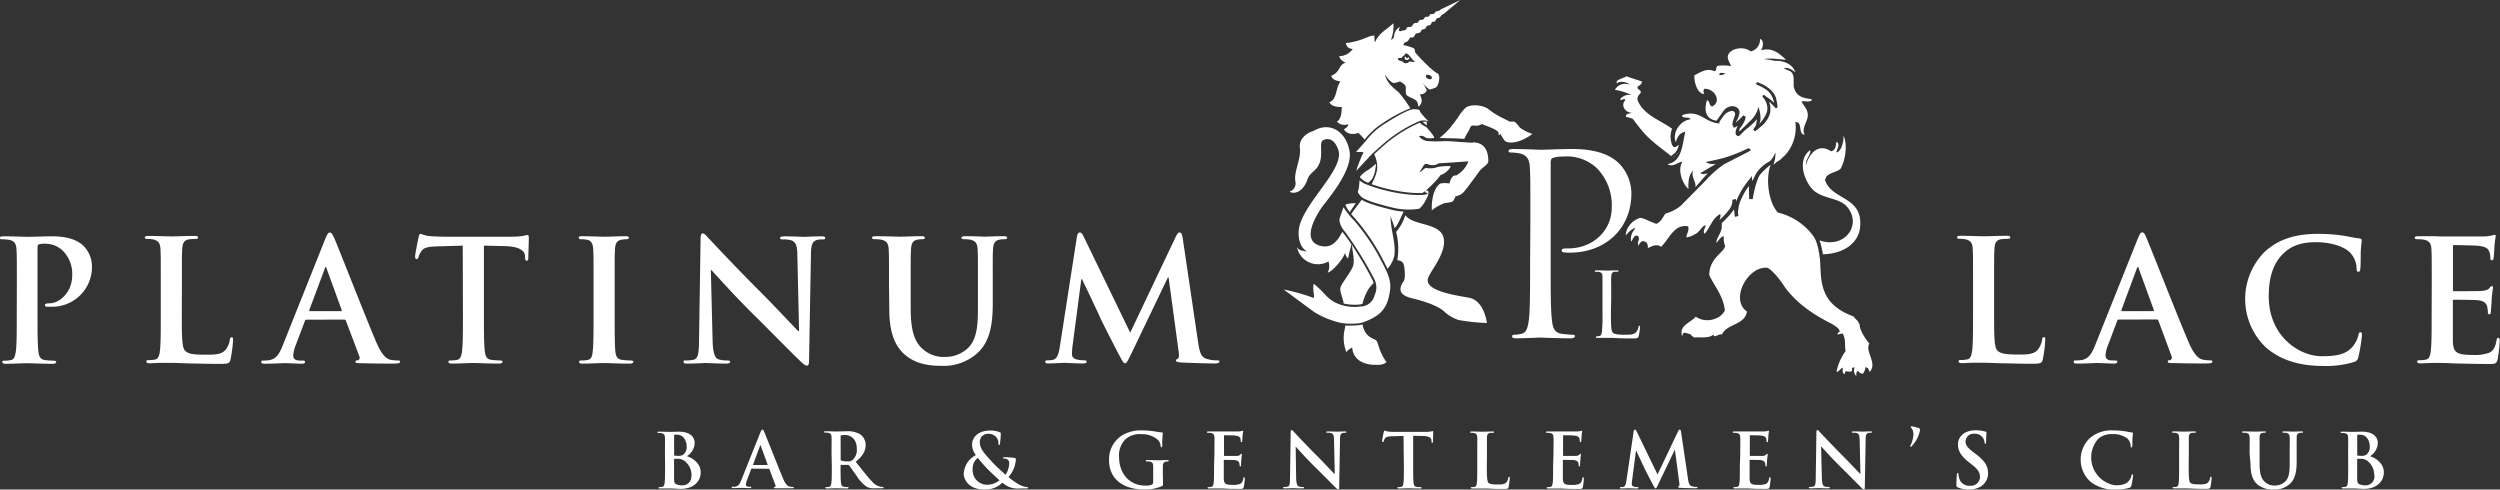 <svg xmlns="http://www.w3.org/2000/svg" viewBox="0 0 566.93 111.01"><rect x="0" y="0" width="566.93" height="111.01" fill="#333333" stroke="none"/><path d="M18,430.11c0-5.8,0-6.87-.08-8.1s-.37-1.9-1.65-2.18a8,8,0,0,0-1.49-.11c-.42,0-.65-.09-.65-.34s.27-.35.85-.35c2,0,4.43.11,5.5.11,1.56,0,3.77-.11,5.54-.11,4.77,0,6.48,1.6,7.1,2.17a6.66,6.66,0,0,1,1.91,4.55,9,9,0,0,1-9.4,9.24,7.06,7.06,0,0,1-.79,0c-.19,0-.47-.08-.47-.35s.27-.42,1.08-.42c2.13,0,5.1-2.4,5.1-6.3a7.39,7.39,0,0,0-2.25-5.74,5.66,5.66,0,0,0-3.82-1.47,5.18,5.18,0,0,0-1.49.14c-.19.07-.3.31-.3.73v15.27c0,3.52,0,6.52.19,8.17.11,1.08.34,1.92,1.48,2.07a17.58,17.58,0,0,0,1.95.14c.43,0,.62.12.62.31s-.31.4-.73.4c-2.52,0-4.92-.13-5.92-.13s-3.28.13-4.81.13c-.5,0-.77-.13-.77-.4s.15-.31.6-.31a6.83,6.83,0,0,0,1.38-.14c.76-.15.95-1,1.11-2.1.19-1.61.19-4.61.19-8.13Zm37.41,6.72c0,4.88,0,7.52.8,8.2s1.64.84,4.63.84c2,0,3.51,0,4.46-1.07a4.64,4.64,0,0,0,1-2.29c0-.35.12-.57.42-.57s.31.18.31.64a30.69,30.69,0,0,1-.57,4.38c-.23.85-.42,1-2.41,1-2.75,0-4.74-.08-6.46-.1s-3.09-.13-4.65-.13c-.42,0-1.26,0-2.18,0s-1.87.09-2.63.09c-.5,0-.76-.13-.76-.4s.15-.31.6-.31a6.69,6.69,0,0,0,1.38-.14c.77-.15,1-1,1.11-2.1.18-1.61.18-4.61.18-8.13v-6.72c0-5.8,0-6.87-.07-8.1s-.39-1.9-1.65-2.18a5.67,5.67,0,0,0-1.26-.11c-.41,0-.64-.09-.64-.34s.27-.35.84-.35c1.8,0,4.19.11,5.23.11s3.71-.11,5.19-.11c.53,0,.81.07.81.35s-.24.34-.69.34a10.45,10.45,0,0,0-1.49.11c-1,.2-1.33.85-1.41,2.18s-.07,2.29-.07,8.1Zm28.24,1.11c-.19,0-.27.07-.34.31l-2.06,5.45a7.36,7.36,0,0,0-.57,2.33c0,.68.35,1.18,1.53,1.18h.58c.46,0,.57.08.57.31s-.23.4-.64.4c-1.23,0-2.87-.13-4.05-.13-.42,0-2.53.13-4.51.13-.49,0-.72-.09-.72-.4s.15-.31.45-.31a10.53,10.53,0,0,0,1.19-.07c1.76-.22,2.49-1.53,3.24-3.43l9.58-24c.47-1.12.69-1.54,1.07-1.54s.57.36,1,1.23c.92,2.1,7,17.67,9.47,23.48,1.46,3.44,2.56,4,3.37,4.16a8.35,8.35,0,0,0,1.59.14c.31,0,.5,0,.5.31s-.34.4-1.75.4-4.17,0-7.22-.09c-.68,0-1.14,0-1.14-.31s.16-.31.54-.34a.63.63,0,0,0,.35-.88l-3.06-8.1a.37.37,0,0,0-.38-.26ZM91.48,436c.2,0,.23-.11.2-.22l-3.43-9.43c0-.15-.07-.35-.19-.35s-.19.19-.23.35l-3.51,9.4c0,.14,0,.25.15.25Zm27.64-14.86-5.7.17c-2.21.07-3.13.26-3.7,1.1a4.41,4.41,0,0,0-.64,1.33c-.08.31-.2.46-.42.46s-.34-.2-.34-.62c0-.6.73-4.08.79-4.39.12-.49.24-.72.47-.72a10.1,10.1,0,0,0,1.64.47c1.11.11,2.56.18,3.81.18h15.13a19.31,19.31,0,0,0,2.63-.18,8.58,8.58,0,0,1,1-.2c.27,0,.31.22.31.81,0,.8-.11,3.43-.11,4.41,0,.38-.12.61-.34.61s-.39-.18-.42-.75l0-.42c-.07-1-1.11-2.06-4.5-2.14l-4.81-.12v15.66c0,3.52,0,6.52.19,8.17.11,1.08.34,1.92,1.49,2.07a17.41,17.41,0,0,0,1.94.14c.42,0,.61.12.61.31s-.31.4-.71.4c-2.53,0-4.93-.13-6-.13-.87,0-3.28.13-4.81.13-.49,0-.76-.13-.76-.4s.16-.31.61-.31a6.68,6.68,0,0,0,1.38-.14c.76-.15,1-1,1.11-2.1.19-1.61.19-4.61.19-8.13Zm29.66,8.94c0-5.8,0-6.87-.07-8.1s-.46-2-1.3-2.14a5.66,5.66,0,0,0-1.38-.14c-.38,0-.6-.09-.6-.39s.3-.3.91-.3c1.45,0,3.85.11,5,.11,1,0,3.2-.11,4.65-.11.51,0,.81.07.81.3s-.23.39-.61.39a6.56,6.56,0,0,0-1.14.11c-1,.2-1.33.85-1.41,2.18s-.07,2.29-.07,8.1v6.72c0,3.71,0,6.72.16,8.36.11,1,.37,1.72,1.53,1.88a17.3,17.3,0,0,0,1.94.14c.42,0,.61.12.61.31s-.31.4-.73.4c-2.52,0-4.93-.13-6-.13s-3.28.13-4.81.13c-.5,0-.77-.13-.77-.4s.16-.31.62-.31a6.76,6.76,0,0,0,1.37-.14c.76-.15,1-.8,1.1-1.91.19-1.61.19-4.62.19-8.33Zm27,12.6c.07,3,.58,4,1.34,4.24a6.11,6.11,0,0,0,2,.26c.42,0,.65.08.65.31s-.34.4-.87.4c-2.49,0-4-.13-4.74-.13-.34,0-2.13.13-4.12.13-.49,0-.84,0-.84-.4s.22-.31.61-.31a6.79,6.79,0,0,0,1.71-.18c1-.31,1.15-1.42,1.19-4.74l.34-22.59c0-.76.12-1.3.5-1.3s.76.49,1.41,1.19c.46.48,6.26,6.71,11.84,12.25,2.6,2.6,7.75,8.09,8.4,8.71h.19L195,423.39c0-2.33-.39-3-1.31-3.43a6.18,6.18,0,0,0-2-.23c-.46,0-.61-.11-.61-.34s.42-.35,1-.35c2,0,3.82.11,4.61.11.42,0,1.87-.11,3.75-.11.49,0,.87,0,.87.35s-.22.34-.68.34a4.25,4.25,0,0,0-1.14.11c-1.08.31-1.38,1.1-1.41,3.25l-.43,24.09c0,.84-.15,1.18-.49,1.18s-.88-.42-1.3-.84c-2.41-2.29-7.29-7.3-11.27-11.22-4.16-4.13-8.4-8.9-9.08-9.62h-.13Zm40-12.6c0-5.8,0-6.87-.07-8.1s-.39-1.9-1.64-2.18a8,8,0,0,0-1.48-.11c-.42,0-.65-.09-.65-.34s.26-.35.84-.35c2,0,4.42.11,5.57.11.92,0,3.33-.11,4.7-.11.57,0,.84.07.84.35s-.23.34-.61.34a5.84,5.84,0,0,0-1.1.11c-1,.2-1.33.85-1.41,2.18s-.07,2.29-.07,8.1v5.34c0,5.54,1.09,7.87,3,9.4a7.07,7.07,0,0,0,4.78,1.56,7.47,7.47,0,0,0,5.26-2.06c2.11-2.11,2.21-5.53,2.21-9.47v-4.77c0-5.8,0-6.87-.07-8.1s-.38-1.9-1.64-2.18a7.43,7.43,0,0,0-1.37-.11c-.42,0-.65-.09-.65-.34s.26-.35.8-.35c2,0,4.35.11,4.4.11.47,0,2.87-.11,4.36-.11.54,0,.79.07.79.35s-.22.34-.68.34a6.05,6.05,0,0,0-1.11.11c-1,.2-1.33.85-1.41,2.18s-.06,2.29-.06,8.1v4.08c0,4.24-.42,8.74-3.64,11.49a11.41,11.41,0,0,1-7.94,2.75c-2,0-5.7-.12-8.48-2.64-1.94-1.77-3.4-4.58-3.4-10.12Zm42.61-10.92c.12-.64.35-1,.66-1s.54.19,1,1.19l10.43,21.53,10.36-21.81c.32-.61.51-.92.84-.92s.58.39.69,1.19l3.49,23.6c.34,2.4.73,3.51,1.87,3.85a7.64,7.64,0,0,0,2.37.37c.34,0,.62,0,.62.27s-.45.44-1,.44c-1,0-6.23-.13-7.75-.24-.9-.08-1.12-.2-1.12-.42s.17-.3.41-.42.36-.57.2-1.65l-2.28-16.8h-.15l-8.32,17.34c-.88,1.79-1.07,2.14-1.42,2.14s-.72-.77-1.34-1.9c-.92-1.77-3.93-7.61-4.39-8.68-.34-.8-2.62-5.62-4-8.47h-.17l-2,15.18a16.8,16.8,0,0,0-.12,1.8c0,.72.5,1.07,1.15,1.22a7.31,7.31,0,0,0,1.6.18c.32,0,.58.08.58.27,0,.35-.34.44-.93.44-1.61,0-3.31-.13-4-.13s-2.57.13-3.79.13c-.36,0-.68-.09-.68-.44,0-.19.24-.27.61-.27a5.16,5.16,0,0,0,1.15-.11c1.06-.23,1.38-1.72,1.56-3Zm208,17.64c0,4.88,0,7.52.81,8.2.64.57,1.65.84,4.62.84,2,0,3.5,0,4.45-1.07a4.7,4.7,0,0,0,1-2.29c0-.35.11-.57.42-.57s.3.18.3.64a30.83,30.83,0,0,1-.56,4.38c-.23.85-.43,1-2.41,1-2.76,0-4.74-.08-6.45-.1s-3.1-.13-4.66-.13c-.42,0-1.26,0-2.18,0s-1.86.09-2.63.09c-.49,0-.77-.13-.77-.4s.16-.31.62-.31a7,7,0,0,0,1.38-.14c.75-.15.95-1,1.1-2.1.18-1.61.18-4.61.18-8.13v-6.72c0-5.8,0-6.87-.07-8.1s-.38-1.9-1.64-2.18a5.92,5.92,0,0,0-1.27-.11c-.41,0-.64-.09-.64-.34s.26-.35.83-.35c1.8,0,4.2.11,5.23.11s3.7-.11,5.2-.11c.53,0,.8.07.8.35s-.21.34-.68.34a10.65,10.65,0,0,0-1.5.11c-1,.2-1.33.85-1.41,2.18s-.07,2.29-.07,8.1Zm28.24,1.11c-.2,0-.27.07-.34.31l-2.05,5.45a7.36,7.36,0,0,0-.59,2.33c0,.68.35,1.18,1.53,1.18h.58c.45,0,.57.08.57.31s-.25.4-.66.4c-1.22,0-2.86-.13-4-.13-.43,0-2.53.13-4.51.13-.48,0-.72-.09-.72-.4s.14-.31.47-.31a10.19,10.19,0,0,0,1.16-.07c1.76-.22,2.49-1.53,3.25-3.43l9.6-24c.46-1.12.67-1.54,1.06-1.54s.58.36.95,1.23c.92,2.1,7,17.67,9.49,23.48,1.44,3.44,2.56,4,3.36,4.16a8.32,8.32,0,0,0,1.6.14c.31,0,.5,0,.5.31s-.32.4-1.76.4-4.14,0-7.21-.09c-.69,0-1.14,0-1.14-.31s.15-.31.52-.34a.63.63,0,0,0,.35-.88l-3-8.1a.4.4,0,0,0-.4-.26Zm7.8-1.92c.19,0,.21-.11.19-.22l-3.43-9.43c0-.15-.07-.35-.19-.35s-.2.19-.25.35l-3.49,9.4c0,.14,0,.25.14.25Zm25.61,8.25a15.16,15.16,0,0,1-.28-21.71c2.75-2.52,6.38-4.06,12.06-4.06a40.42,40.42,0,0,1,5.54.38c1.46.21,2.67.55,3.83.65.4.05.56.23.56.46s-.11.77-.19,2.1,0,3.37-.12,4.13c0,.57-.12.88-.45.88s-.4-.31-.4-.83a5.34,5.34,0,0,0-1.48-3.51c-1.26-1.34-4.23-2.37-7.75-2.37-3.32,0-5.5.84-7.17,2.37-2.79,2.55-3.52,6.19-3.52,9.89,0,9.08,6.9,13.6,12,13.6,3.4,0,5.47-.4,7-2.15a6.49,6.49,0,0,0,1.31-2.52c.11-.6.2-.76.48-.76s.35.27.35.58a35.73,35.73,0,0,1-.83,5.07,1.35,1.35,0,0,1-1,1.1,21.67,21.67,0,0,1-6.86.89C536,448.44,531.56,447.28,528.08,444.27Zm37.59-14.16c0-5.8,0-6.87-.07-8.1s-.39-1.9-1.65-2.18a8,8,0,0,0-1.49-.11c-.42,0-.65-.09-.65-.34s.28-.35.83-.35c1,0,2.16,0,3.11,0s1.88.07,2.4.07c1.22,0,8.83,0,9.55,0a11.24,11.24,0,0,0,1.64-.24,4.77,4.77,0,0,1,.61-.14c.2,0,.22.14.22.35s-.18.72-.29,2.48c0,.4-.11,2.05-.2,2.52-.05.2-.12.42-.37.42s-.35-.18-.35-.53a4.16,4.16,0,0,0-.23-1.38c-.26-.69-.65-1.15-2.55-1.38-.66-.07-4.66-.15-5.43-.15-.2,0-.27.11-.27.39v9.65c0,.26,0,.42.27.42.84,0,5.23,0,6.12-.06s1.49-.21,1.81-.58.42-.5.63-.5.25.08.25.31-.15.84-.31,2.79c0,.76-.16,2.3-.16,2.55s0,.72-.34.72a.3.3,0,0,1-.34-.34,8.38,8.38,0,0,0-.16-1.37c-.18-.76-.71-1.33-2.14-1.48-.71-.08-4.51-.11-5.43-.11-.17,0-.22.15-.22.38v3c0,1.3,0,4.81,0,5.91.07,2.64.7,3.23,4.59,3.23a9.25,9.25,0,0,0,3.59-.48c1-.45,1.45-1.25,1.72-2.82.08-.43.15-.57.42-.57s.31.3.31.69a31.4,31.4,0,0,1-.49,4.23c-.27,1-.62,1-2.07,1-2.86,0-5-.08-6.59-.1s-2.82-.13-4-.13c-.41,0-1.25,0-2.18,0s-1.86.09-2.62.09c-.52,0-.77-.13-.77-.4s.16-.31.61-.31a6.94,6.94,0,0,0,1.38-.14c.76-.15,1-1,1.11-2.1.18-1.61.18-4.61.18-8.13ZM361.22,415.7c0-8.85,0-10.45-.11-12.26s-.57-2.84-2.44-3.24a10.7,10.7,0,0,0-1.93-.17c-.23,0-.46-.11-.46-.34s.29-.46.91-.46c2.55,0,6,.17,6.41.17,1.25,0,4.54-.17,7.15-.17,7.1,0,9.65,2.39,10.56,3.24a9.89,9.89,0,0,1,2.83,6.76c0,8.06-5.89,13.51-14,13.51a8.28,8.28,0,0,1-1.19-.06c-.28,0-.62-.11-.62-.4,0-.46.34-.51,1.53-.51,5.51,0,9.82-4,9.82-9.25a12.06,12.06,0,0,0-3.18-8.74,9.87,9.87,0,0,0-7.78-2.84,6.92,6.92,0,0,0-2.44.34c-.34.11-.45.51-.45,1.08v23.33c0,5.45,0,9.93.28,12.32.17,1.64.51,2.89,2.22,3.12a24.27,24.27,0,0,0,2.56.23c.33,0,.45.17.45.34s-.28.46-.9.46c-3.13,0-6.7-.17-7-.17s-3.75.17-5.45.17c-.63,0-.91-.12-.91-.46,0-.17.11-.34.45-.34a8.59,8.59,0,0,0,1.7-.23c1.13-.23,1.42-1.47,1.65-3.12.28-2.39.28-6.87.28-12.32Zm18.27,20.61c0,3,.06,4.2.43,4.56s1.15.48,2.79.48c1.1,0,2,0,2.53-.62a2.63,2.63,0,0,0,.5-1.15c0-.14.09-.26.21-.26s.15.09.15.31a13.34,13.34,0,0,1-.31,2c-.15.48-.22.55-1.34.55-1.5,0-2.68,0-3.65-.07s-1.68-.05-2.29-.05c-.09,0-.45,0-.86,0s-.89,0-1.22,0-.33,0-.33-.17a.16.16,0,0,1,.17-.17,3,3,0,0,0,.64-.1c.4-.1.46-.48.55-1.07a42,42,0,0,0,.12-4.39v-3.58c0-3.15,0-3.72,0-4.37s-.16-1-.86-1.12a6.08,6.08,0,0,0-.71,0,.2.2,0,0,1-.17-.17c0-.12.09-.17.33-.17,1,0,2.27.05,2.38.05s1.67-.05,2.32-.05c.21,0,.34.05.34.17s-.1.14-.17.14-.45,0-.69,0c-.62.12-.74.43-.79,1.15s0,1.22,0,4.37Zm-55.07-29.42a3.37,3.37,0,0,0,1-1,8,8,0,0,0,.61-1.77c.1-.71.2-1.52.2-1.52-.71.5-1,.86-1.78,1.37-.5.31-1.61,1-1.88,1.67A4.61,4.61,0,0,0,324.42,406.88Zm13.49,1.79c-.41-.25-.66.3-.66.3l.71.3s0,.61-3.95.3a36.51,36.51,0,0,1-9.81-2.26l-.17-.07a4.49,4.49,0,0,1-1.56-.93,13.5,13.5,0,0,1-.11,1.49,4.5,4.5,0,0,1-.2.91c-.1.3-.15.35.61,1.22s3.9,1.77,7.19,2.58a15.38,15.38,0,0,0,6.08.25A6.34,6.34,0,0,0,337.4,411C338.17,409.68,338.31,408.92,337.91,408.67Zm.22-15.74a16.19,16.19,0,0,1-1.46-1.56c-.72-.91-.36-.49-.5-.77s-.15-.35-1.3-.4-4,1.59-6.86,3.42a16,16,0,0,0-4.18,3.87c-.6.67-1.7,1.91-2.13,2.41l1.15,0c.65,0,.51.18.51.18a9.65,9.65,0,0,0-.51,1.09,26.57,26.57,0,0,0-1.11,3l3.62-3.88c.45-.38,1-.93,1.91-1.7a32,32,0,0,1,8.77-5.69,3.09,3.09,0,0,1,1.39-.13,1.58,1.58,0,0,1,.72.22Zm-.41.94V393l-.95.08ZM320.63,413h0l1-1.47a7.53,7.53,0,0,0-1.8.15,1.53,1.53,0,0,0-.55.22,6.1,6.1,0,0,0,1,1.65Zm-8.13,23.38a19.83,19.83,0,0,0,5.81,2.29,15.3,15.3,0,0,0,4.23.06,12.14,12.14,0,0,0,4-1.82c1.88-1.35,2.59-3.35,2.88-5.81s-.94-4.47-2.53-7.52a48.44,48.44,0,0,0-5.51-8,17.69,17.69,0,0,1-2.53-3.16l-.18.52-.65,1.86s-.53,1.23,1.23,3.29a81.88,81.88,0,0,1,6.64,10.75,4.13,4.13,0,0,1,0,3.58,3.29,3.29,0,0,1-3.23,2.53,9.92,9.92,0,0,1-5.87-1,9.07,9.07,0,0,1-1.86-1.45,24.7,24.7,0,0,0-2.81-2.69s-.28.46,0,2.29c.16,1.07-.18.88-.18.88a15.85,15.85,0,0,0-1.79-.63,40.55,40.55,0,0,0-4.87-1.26l7.07,5.22m89.15-31.62h0l.08-.08h0Zm-18.59-12.75c.5.11,1,.25,1.52.41.46.63,1.34,1.81,2,2.57,1.85,2.34,4.36,4,6.69,5.9.24-.18.58-.45,1-.8a3.65,3.65,0,0,0,.76-1.77l-.63.49a.56.56,0,0,1-.26.07c-.41,0-.71-.39-.89-1.51a4.61,4.61,0,0,1-.08-.88,4.44,4.44,0,0,1,.35-1.78c-2.73-2-6.46-3.08-7.83-6.47-.14-.93.35-1.23.71-1.66.12-.83-.84-.58-.71-1.41.41-.3.93-.49,1-1.18-1.19-.39-2.39-.76-3.54-1.18-.63.48-2.69.76-2.12,1.65.34-.67,2.4-.4,2.83.24a2.66,2.66,0,0,0-3.31,1.18,13.54,13.54,0,0,1,3.78,1.18,2.61,2.61,0,0,0-2.59.94c.27.58.88-.48,1.18.24-1.17,1.12,0,2.84,1.42,2.83C383.75,391.29,382.85,391.1,382.89,391.86Zm40.82,11.09c-.2-1.54,1.24-2.69.95-3.54-3.37,2.39-.94,8,1.17,9.44,2.34,1.66,5.68,1.47,7.31,3.54,3.32,4.19-.83,9.45-6.36,7.48a18.12,18.12,0,0,1,.76,3.15h.18c5.11-.21,7.95-2.93,8.26-6.14.7-7.19-6.6-6-8-10.85.18-.06.27-.2.24-.47.69-1.05,2.35-1.11,3.3-1.89,1-1.65,1.73-5.37.71-7.55.06,1.71-.72,3.84-1.65,3.78.16-.61,1-2.06,0-2.36-.06,1-.25,1.95-1.19,2.13C426.45,397.76,424.34,400.44,423.71,402.95Zm14.39,40.34c-.28-.25-2.21-2.82-2.21-4.15h0a1,1,0,0,0-.21-.52c-.21-.65-.83-.88-1.12-1.46-4-1.52-6.58-3.62-7.31-8-.27-1.71-.24-3.44-.38-5,0-.24-.06-.47-.09-.7a7.68,7.68,0,0,0-.21-1.16c0-.05,0-.13,0-.19a14.15,14.15,0,0,0-.63-2.2,4.93,4.93,0,0,0-.4-.72l.08.05a14,14,0,0,0-8.27-5.67c-2.05-2.17-2.73-7.08-1.88-10.14l-.09.07a2.77,2.77,0,0,0,.32-.74l-.25.15a15.64,15.64,0,0,0-2.23,2.15c-1,1.62-1.61,5.47-1.6,5.48l-.8-.05-.06-2.94a15,15,0,0,0-2.06,3.73,8,8,0,0,0-.4,2.31v.17l.08.59-.78.18a3.15,3.15,0,0,1-.1-.72l-.13-1c-.11.19-.25.4-.4.62a19.7,19.7,0,0,1-2.36,2.5c0,.08,0,.24,0,.49v.42c-.1,1.52-1.38,2.67-1.18,3.59.4-.47,1.24-1.73,1.64-1.41a4.79,4.79,0,0,0,.33,2.2c-.11.19-.26.44-.39.71-1.43,1.6-3.2,2.83-3.24,5.81,1.23,2.62,3.12,4.59,3.55,8-1,2.13-4.44,3-6.61,1.42-1,1.32-4,2-3.06,4.48.16-1.32.87-.67,1.83-.5a2.59,2.59,0,0,0,.8.68l0,.05.14,0a.26.26,0,0,0,.13,0l.11,0c1.1-.06,3.13.25,4.1-.67,0,1,1.17-.22,1.9,0,1.14-2.48,5.15-2.07,5.66-5.19-3.92-2.69.16-10.4,4.66-9.92.45.23,1.74,1.09,3.82,4.2a.5.5,0,0,0,0,.05,2,2,0,0,1,.13.17l.07.09h0c2.69,3.61,6.44,6.15,10.65,8.24l.17.12h0c.4.3,1.49.84,1.51,1.53,0,.37-.59.19-.47.71l1.18-.23c.8,1.62.36,2.57.66,4a11.47,11.47,0,0,0-2.07,4.73c.68-.1.8-.78,1.41-.94,0,.62-.13,1.38.47,1.42,0-1.21.92-.14,1.65-.71a2.5,2.5,0,0,1,0-.68,1,1,0,0,1,.58-.07,1.79,1.79,0,0,0,.37,1.93c0-.59,0-1.15.47-1.18.07.48.63.47.94.71a2.3,2.3,0,0,0,.65-1.56,1.16,1.16,0,0,1,.66.34,5.72,5.72,0,0,0,.34.75C440,447.66,437,445.18,438.11,443.29Zm-43.5-43.1a1.2,1.2,0,0,0,.2-.33,2.1,2.1,0,0,1-.36.48c-.34.31-.64.55-.88.73C393.78,401.16,394.2,400.62,394.6,400.19Zm-3.68,21.17c-1.22-.93-2.57.12-3.07.24a4,4,0,0,1,0-.43,2.35,2.35,0,0,0-.27-.77v0c-1-.74-1.43-.21-1.88.71a2,2,0,0,1,.14-1.48,4.11,4.11,0,0,0-.13-.66,0,0,0,0,0,0,0c-.87-.7-1.22.71-1.66,1.18a3.34,3.34,0,0,1,1-3,1.22,1.22,0,0,0-.42,0,6.05,6.05,0,0,0-1.77,1.6c-.1-1.6,1.49-3.54,3.31-4v0a6.73,6.73,0,0,1,1.83.68l1.76.7c1.07-.44,1.46-1.49,2.08-2.34a9.4,9.4,0,0,0,3.41-1.71c1.81-1.82,5.4-5.46,5.92-6,.09-.11.19-.23.3-.37l.4-.38a23,23,0,0,1,3.31-2.75l5.41-2.77.63-.41-.2-.23-.17-.09s-.08-.09-.13-.12l0,0-.06,0a35.89,35.89,0,0,1-5.94,2.31c-2.47.59-3.56.78-3.56.78s-.44,0,.13.22a2.78,2.78,0,0,0,.39.14.83.83,0,0,0,.63.12,2.7,2.7,0,0,0,.63,0l.27,0-.52.36-.31.18c-1.08.62-2.59,1.53-2.59,1.53s-.09.16.41.19h0c.12.1.28.05.48,0a6.84,6.84,0,0,0,.77-.1l-.35.34c-.68.68-1.84,2.09-2.49,2.8.33-1.25-1.23-2.55-.38-3.86-1,.78-1.28,2.32-1.17,4.25-1.28-1.1-2.56-4.13-1.42-6.13-.47-.3-2.19,1.42-3.31.47,3.23-.54,3.31-4.24,4-7.31-1.28.21-1.82,1.18-2.13,2.36-.91-2.06.91-4.92,3.31-5.19-.22-.74-1.9,0-1.89-.94,4-1.42,5.16,1.73,8.43,1.87l.06-.42,1-1.42a2.88,2.88,0,0,1,1.81-1,.73.73,0,0,1,.67,1c-.28.92-.75,1.87-.47,2.38a2.06,2.06,0,0,0,.25.44,4,4,0,0,0,.92-.48s-.86,1.31-.42,2.12a1.71,1.71,0,0,0,.5.29l.33-.19c.35-.36.89-.91,1.34-1.33a16,16,0,0,0,2.54-2.35s-.07.68-.2,1.34c-.31.54-.65,1-.64,1l.4.42a10.75,10.75,0,0,0,1.24-1,6.07,6.07,0,0,0,2-2.61,3.34,3.34,0,0,0,.26-1.42c0-.06,0-.12,0-.18a4.08,4.08,0,0,0-.32-1.53,14.56,14.56,0,0,1,1.36,1.31v0c.06,0,0,.13.31.21h0l0,0a.18.18,0,0,0,0-.05.34.34,0,0,0,.26-.35,10.77,10.77,0,0,0-.3-1.74c-.6-2.61-4.11-3.73-4.13-3.75a.3.3,0,0,0-.38.19.31.31,0,0,0,.19.38,8.81,8.81,0,0,1,1.74.87,5.27,5.27,0,0,1,.85.66h0a4.62,4.62,0,0,1,1.24,2.56,8.38,8.38,0,0,0-1.32-1.13,7.12,7.12,0,0,1-.7-.49h0l-.07-.09-.11-.07-.07,0a.34.34,0,0,0-.34.3.56.56,0,0,0,.25.38,4,4,0,0,1,.86,2.32,3.09,3.09,0,0,1-.25,1.2,7.79,7.79,0,0,1-1.6,2.32,3.23,3.23,0,0,0,.28-1c0-.09,0-.17,0-.24a7.36,7.36,0,0,0-.18-1.61l-.26-1-.31.95a6.5,6.5,0,0,1-1.59,2.25c-1,1-2,1.94-2.45,2.41a1.08,1.08,0,0,1,0-.28.84.84,0,0,1,.2-.56,6.44,6.44,0,0,0,1.09-1.87,2.75,2.75,0,0,0,.13-.77h-.26l-.25-.23h0a15.6,15.6,0,0,1-1.48,1.46l-.24.19a.69.69,0,0,1,.11-.26,4.5,4.5,0,0,0,.74-2,1.3,1.3,0,0,0-.6-1.13,2,2,0,0,0-1.05-.32,2.58,2.58,0,0,0-2,1.1c-.46.66-1.56,2.2-1.56,2.2s0,0,0,0c-2.56-.36-2.85-2.4-2.19-4.64.72.14.46,1.26,1.18,1.41,2.26-1.08.58-4.06-1.66-4-.35-.1-.37,1.06-.09,1.18-1.51,0-2.34-2.45-2.27-4.24,1.12-.53,2.78-1.78,4.48-.94.6,0,.38-.88.71-1.18a8.91,8.91,0,0,1,3.16.05,2.32,2.32,0,0,1-.35-.79c-1.86-2.75,2.74-4.24,4.75-2.56a2.68,2.68,0,0,0,2.12-2.84c1,.36.71,1.88.24,2.6,2.6-.8,4.34.89,5.67,2.12-1.18,0-3.22-.45-5-.15a19.9,19.9,0,0,1,2.44.41c2.2-.1,4.08.85,4.68,2.57-.75-.43-1.27-1.1-2.6-.94.72.64,1.41.45,1.89,1.18.6.92.1,2.56.47,3.54.67,1.79,2,2.08,4,2.36-.12.82-1.55.35-2.36.47.34.93,1.36,1.58,1.42,3.07s-1.54,3-.71,4.48c-1.6,0-.34-3-2.12-2.83a9.2,9.2,0,0,1-2.6,7.78.47.47,0,0,1,0-.09,4.91,4.91,0,0,1-1.72,1.39,3.21,3.21,0,0,1-.66.59,7.12,7.12,0,0,0,.47-2.83,5.58,5.58,0,0,1-1.24,2h0a8.14,8.14,0,0,0-3.07,2.71,6.75,6.75,0,0,0-.55,1.1,4.11,4.11,0,0,0-.31.58h-.15l0-1-.69.86a18.69,18.69,0,0,0-2.83,4.71,1.49,1.49,0,0,0-.08.16v-.09a1.26,1.26,0,0,0-.07-.45l-.78.18,0,.34v0a3.38,3.38,0,0,1-.81,2,17.32,17.32,0,0,1-2.14,2.28,2.19,2.19,0,0,0,.22-1.4c-1.78.89-2.29,3.06-3.54,4.48-.55-.34.15-1.4.24-1.88-.76-.12-1.38,1.61-2.49,2a3.45,3.45,0,0,1-1.62.63l-.13.17c-.49-.5.64-1.39.24-2.59C393.85,416.15,392.71,419.65,390.92,421.35ZM405.54,382c-.48.14-1.64-.38-1.42.47A1.93,1.93,0,0,0,405.54,382Zm-94.8,24c.36-1.14,1.5-1.68,2.17-2.63,1.72-2.44.14-5.62,1.36-6.16,1.65-.73,2.78.4,3.4,2.22,1.59,4.62-9,12.83-9,18.77,0,.72,0,3.17,1.95,4.31-1.41-.36-1.68-.14-2.31-1a4.83,4.83,0,0,0,7.12,3.22,3.15,3.15,0,0,1-.18,2.54c1.09-.27,3.44-2.9,4-4.62-.09.72.41,1.09.63,1.45.13-.69.55-2.5.79-3.2a27.2,27.2,0,0,0-1.82-2.55c-.11-.13-.18-.23-.27-.35-1.16,2.27-2.62,4-5.36,3.07-4-1.4-.32-7.21.91-8.88s6.66-7.94,6.12-12.2-4.17-7.25-8.21-4.85c-.63.14-3.4,1.27-3.08,3.86s-1.49,5.43-1,7.71a1.92,1.92,0,0,1-1.36,2.17C307.47,409.52,309.69,409.22,310.74,405.94Zm14.95,23.69c-.07-.22-.14-.44-.23-.7a86.66,86.66,0,0,0-4.68-8c.05,1.43.65,3.28.26,4.67s-2.77,4.17-2.9,5.08.45,2,.72,3.31c0,.06,0,.14,0,.21a10.41,10.41,0,0,0,2.4.28c.5,0,1,0,1.33-.07.21,0,.37-.07.55-.11a12.25,12.25,0,0,1,1.43-3.46A9.3,9.3,0,0,1,325.69,429.63Zm4.73-12.53c.56-.32,1.43-2.4,2.06-3.74a15,15,0,0,1-2.64-.39c-2.85-.73-5.51-1.42-6.86-2.29-.93,1.28-1.84,2.42-2.39,3.25l.71.79a48.59,48.59,0,0,1,6,8.61c.58,1.11,1.09,2.08,1.53,3a6.52,6.52,0,0,0,1.55-3c.41-3-1-6.17-.82-9C329.69,415.23,330.14,416,330.42,417.09Zm17.72-19.36c-.9,0-5.26-.36-5.9-.36s-2.54.14-3.95,0a2.81,2.81,0,0,1-2.31-1.09c.77-.32,1.16.13,1.63.36a4.32,4.32,0,0,0,1.82,0c-.09-.64-1.82-2.45-1.82-2.45a6.73,6.73,0,0,1-1.49-1,31.73,31.73,0,0,0-8.6,5.59c-.79.68-1.3,1.17-1.73,1.56a6.26,6.26,0,0,1,.66,3.61,8.83,8.83,0,0,1-.6,1.88l-.05.18-.09.14c-.15.32-.31.64-.48,1a36.84,36.84,0,0,0,8.8,1.92c.77.06,1.39.08,1.88.08s.61,0,.84,0a20.69,20.69,0,0,0,4.13-4.1c1.5-.45,2.45-2,2.22-2a13.09,13.09,0,0,0-2.86.18,4.9,4.9,0,0,1-2.63.23c-.45,0-.91.77-1.63,1,.68-.69,1-1.82,1.45-1.91s.86.32,1.58.27a2,2,0,0,0,1.37-.41c1.63-.09,6.8-.45,6.8-.45a6.22,6.22,0,0,1-2.81,3.22c-1.07-.27-1.49,1.81-1.49,1.81a5.42,5.42,0,0,0-2.08,0c-1.94,1.3-2,5.12-1.91,6.07a9.71,9.71,0,0,1,2.91-1.63,9.54,9.54,0,0,0,1.72-.32c.37-.22.64-1.09.77-1.22a3.67,3.67,0,0,0,1.59-.73c.72-.68,3.81-5,3.81-5,.72-.91,2-1.45,2-2.27C351.68,397.87,349.05,397.73,348.14,397.73Zm-24.48-.67a19,19,0,0,0-1.42-1.55c-1.68.59-2.81,0-3.31-.82.73-.4,1-.77,1-1.18a2.23,2.23,0,0,1-2.58-.59c1-.45,1.13-2.4,1.09-3.31-1.13.13-2.44-.25-2.8-1.06,1.82-.64,1.4-3.38,2.53-4.69-1.21-.25-1.81-.45-2.11-1.29,2.17-.91,1.56-2.43,3.28-3a2.42,2.42,0,0,1-1.5-1.45,3.88,3.88,0,0,0,3.1-1.63c-1.06-.17-1.32-.43-1.56-1.37,3.58-.31,5.26-1.82,6.48-1.67,0,0,0,1.95.18,1.41.82-2,2.9-3,4.13-4.22a8.59,8.59,0,0,1-.55,3.72s.62,0,.73-1a2.43,2.43,0,0,1,1.31-1.9c-.68,1.31.3.94.3.94.25-.16.77-.12.95-.23s.25-.51.43-.61.61,0,.91-.18.27-.5.63-.71.5,0,.75-.16.21-.39.5-.56.47,0,.74-.14.29-.44.54-.57.62,0,.82-.17.09-.33.32-.45.61,0,.82-.14.18-.35.45-.48.52-.12.7-.21a1,1,0,0,0,.38-.29l4.4-2.11-3.75,3.15a1.07,1.07,0,0,0-.41.23c-.16.13-.25.36-.49.56s-.41.08-.62.21-.28.55-.46.69-.33,0-.54.1-.27.5-.5.68-.5.06-.75.25-.14.4-.43.62-.47.07-.71.23-.11.39-.45.62-.62.09-.91.29-.29.57-.54.75-.56,0-.74.14-.38.58-.6.78-.57.22-.8.45a1,1,0,0,1-.22.46,9.83,9.83,0,0,1,2.31.68c.51.27.18.68.54,1.13s3.58,3.95,4.9,4.58c.84.41.32,2.9-.37,3.22,0,0-1.18.55-1.5.41a12.69,12.69,0,0,1-1.54-1.45,8.1,8.1,0,0,1,1,1.59c0,.27-.37,1-1.54,1,.09.41.79,1.34.1,2.35s-.36-.14-.81-.77-2.24-1-2.42-1.62,0-1.23-.1-1.72-1.08-1.09-1.31-1.13-1,.45-1.63.27a4.68,4.68,0,0,1-1.73-1.9c.23,2.13,2.9,3.81,3.13,4.12A29.91,29.91,0,0,1,334,390a31.46,31.46,0,0,0-6.18,3.32A16.28,16.28,0,0,0,323.67,397.06Zm13.9-14.51c-.1.23.11.55.47.7s.73.12.84-.11-.11-.54-.47-.7S337.67,382.33,337.56,382.55Zm-6.36-3.77c0,.26.55.46.92.42a1,1,0,0,0,1.69.08,4.12,4.12,0,0,0,1.31.13c-1-.63-1.42-2.11-2.28-1.89-.13.59-.72.55-.81,1C331.58,378.61,331.2,378.53,331.2,378.78ZM323.14,439l-.54.15a21.24,21.24,0,0,1-2.28.13c-.35,0-.71,0-1.07,0a5.38,5.38,0,0,1-.13.83,8.6,8.6,0,0,0,.4,5.21c.41-.81,1.31-.88,1.29-1.24.2,4.38,5.34,4.09,5.34,4.09s1.72.18,2.44-.63c-1.68-2.32-1.77-4.13-2.26-4.81S323.84,442.29,323.14,439Zm9.82-24.6-.09-.18a10.4,10.4,0,0,1-2.09,3.81,15.17,15.17,0,0,1,.26,6.44,1.58,1.58,0,0,1,1.28.55c.44.63.64,3.54.18,4.17-2.15,3,1,3.67,2.13,3.95s5.44,1.36,7.12,3a8.78,8.78,0,0,0,3.18,1.86,42.71,42.71,0,0,0,6.44.68s-.55-5-4-5.71c-2.67-.51-9.51-1.42-9.43-4,0-1.5,4.09-5.59,3.68-9.2-.46-3.9-6.58-3-8.61-5.35m-.17-35.51a.53.53,0,0,0,.36.13h0a.62.62,0,0,0,.52-.26h0a.18.18,0,0,0,0-.25h0a.18.18,0,0,0-.26,0h0a.3.3,0,0,1-.22.1h0a.19.19,0,0,1-.12,0h0a.19.19,0,0,1-.05-.14h0a.18.18,0,0,0-.18-.18h0a.18.18,0,0,0-.18.18h0a.55.55,0,0,0,.17.41Zm26,15.39c-.36-.3-.81-1.07-1.2-1.24a2.13,2.13,0,0,0-1,0l-1.27-.64-.15-.07a18.71,18.71,0,0,1-3.31-2c-1.27-1.14-4.12-1.37-5.35-.5a11.67,11.67,0,0,0-1.83,2.35c-.39.53-1.38,1.86-1.84,2.39l-.25.28a16.44,16.44,0,0,1-2,1.84c.73.07,2.12.08,3.37.1l2.22.12.39-.78c.38-.67.75-1.23,1-1.86.41-.86,1.36.13,2.59-.73.63.32,3.81,1.27,3.81,2.08s.13.41.13.41l.25-.19.09,0s.73,1.5,1.17,1.68c2.12.89,5.31-1.11,6-1.74A9.36,9.36,0,0,1,358.74,394.29ZM165,471.25c0,1.57,0,2.92-.09,3.64-.07.5-.15.87-.5.94a2.82,2.82,0,0,1-.62.07c-.21,0-.27.05-.27.14s.12.17.34.17.79,0,1.18,0,.79,0,1,0,.77,0,1.28.05l1.2.05c3.15,0,4.56-1.9,4.56-3.73,0-2-1.71-3.21-3.11-3.69a3.72,3.72,0,0,0,1.74-3c0-.91-.55-2.56-3.64-2.56-.58,0-1.25.05-2.09.05-.34,0-1.42-.05-2.33-.05-.26,0-.38,0-.38.15s.1.15.29.15a3.49,3.49,0,0,1,.67.05c.56.12.7.39.74,1s0,1,0,3.62Zm2.05-6.94c0-.19,0-.26.15-.29a2.82,2.82,0,0,1,.56,0c1.47,0,2.14,1.5,2.14,2.65a2.23,2.23,0,0,1-.7,1.81,1.74,1.74,0,0,1-1.23.33,4.21,4.21,0,0,1-.8-.05c-.07,0-.12-.05-.12-.19Zm3.91,9a2,2,0,0,1-2.07,2.19,3.07,3.07,0,0,1-1.25-.21c-.55-.22-.6-.51-.6-1.64v-4.05c0-.08,0-.12.1-.12l.74,0a2.45,2.45,0,0,1,1.42.41A4.07,4.07,0,0,1,171,473.3Zm17.54-1.56a.16.16,0,0,1,.17.12l1.37,3.62a.28.28,0,0,1-.15.39c-.17,0-.24.05-.24.15s.21.12.51.14c1.37,0,2.61,0,3.23,0s.79,0,.79-.17-.09-.14-.22-.14a3.74,3.74,0,0,1-.72-.07c-.36-.09-.86-.33-1.5-1.86-1.09-2.6-3.83-9.57-4.24-10.51-.17-.39-.27-.55-.43-.55s-.27.19-.48.68l-4.29,10.73c-.34.86-.67,1.44-1.45,1.54l-.53,0c-.14,0-.21,0-.21.14s.1.17.32.17c.89,0,1.83-.05,2-.05.53,0,1.27.05,1.81.05.19,0,.29,0,.29-.17s-.05-.14-.26-.14h-.26c-.53,0-.68-.22-.68-.53a3.31,3.31,0,0,1,.26-1l.92-2.44c0-.1.07-.14.15-.14Zm-3.47-.86c-.07,0-.08-.05-.07-.12l1.57-4.21c0-.07.05-.15.1-.15s.07.09.08.15l1.54,4.22c0,.05,0,.1-.09.1Zm17.78.36c0,1.57,0,2.92-.09,3.64-.07.5-.15.87-.5.94a2.82,2.82,0,0,1-.62.07c-.21,0-.27.05-.27.14s.12.17.34.17c.68,0,1.76-.05,2.09-.05s1.52.05,2.51.05c.22,0,.34-.05.34-.17s-.07-.14-.21-.14a8,8,0,0,1-.84-.07c-.51-.07-.62-.44-.67-.94-.09-.72-.09-2.07-.09-3.66V471c0-.1.05-.14.14-.14l1.49,0a.36.36,0,0,1,.31.12c.22.26,1,1.42,1.69,2.36a8.24,8.24,0,0,0,2.34,2.51,3.48,3.48,0,0,0,1.83.32h1.62c.21,0,.32,0,.32-.17s-.07-.14-.21-.14a2.68,2.68,0,0,1-.48-.05,3.41,3.41,0,0,1-1.91-1.16c-1-1.06-2.19-2.58-3.71-4.5,1.73-1.4,2.26-2.56,2.26-3.83a3,3,0,0,0-1.16-2.34,5.47,5.47,0,0,0-3.15-.74c-.53,0-1.83.05-2.41.05-.36,0-1.44-.05-2.34-.05-.26,0-.38,0-.38.15s.1.15.29.15a3.49,3.49,0,0,1,.67.05c.56.12.7.39.74,1s0,1,0,3.62Zm2-6.85c0-.14,0-.21.15-.24a3.75,3.75,0,0,1,.91-.07c1,0,2.61.7,2.61,3.13a3,3,0,0,1-1,2.56,1.71,1.71,0,0,1-1.21.29,4.49,4.49,0,0,1-1.3-.17c-.12-.05-.15-.12-.15-.31Zm27.89,8.27c0,1.49,1.09,3.78,4.75,3.78a5.5,5.5,0,0,0,4.05-1.56,5.14,5.14,0,0,0,4,1.32h1.32c.38,0,.51-.05.51-.15s-.09-.15-.24-.15a5,5,0,0,1-1.83-.6,17.53,17.53,0,0,1-2.38-1.68,6.8,6.8,0,0,0,1.68-4.05c0-.21-.26-.31-.58-.34a19.14,19.14,0,0,0-2.05-.12c-.14,0-.27,0-.27.17s.1.14.21.14a1.28,1.28,0,0,1,.84.26,1,1,0,0,1,.33.79,5.15,5.15,0,0,1-.82,2.63c-.32-.29-2.43-2.19-3-2.85-1.37-1.52-2.84-2.89-2.84-4.5a1.83,1.83,0,0,1,1.83-1.95,2.35,2.35,0,0,1,1.9.77,2.23,2.23,0,0,1,.5,1.44c0,.26,0,.33.12.33s.17,0,.21-.29a20.56,20.56,0,0,0,.19-2.19c0-.21,0-.34-.29-.44a5.84,5.84,0,0,0-2.07-.36c-3,0-4.17,1.79-4.15,3.14a3.79,3.79,0,0,0,.87,2.43A5,5,0,0,0,232.75,472.67Zm5.33,2.7a3.3,3.3,0,0,1-3.28-3.5,3.06,3.06,0,0,1,1.18-2.6c.29.43,1.38,1.66,1.83,2.14s2.09,2.09,3.08,2.94A4.52,4.52,0,0,1,238.08,475.37Zm39.85-2.19c0-.85,0-1.54,0-2.05s.19-.89.65-1a2.67,2.67,0,0,1,.46-.05c.12,0,.22,0,.22-.14s-.12-.17-.34-.17c-.56,0-1.47.05-2,.05s-1.59-.05-2.48-.05c-.24,0-.36,0-.36.17s.1.14.26.14a3.5,3.5,0,0,1,.67.05c.56.12.72.39.73,1s0,1.16,0,2v1.61a.61.61,0,0,1-.33.63,3.78,3.78,0,0,1-1.45.19c-3.61,0-5.95-2.75-5.95-6.43a5.09,5.09,0,0,1,1.57-4.19A4.92,4.92,0,0,1,273,463.9a5.47,5.47,0,0,1,3.81,1.33,2.39,2.39,0,0,1,.58,1.42c0,.14.05.22.17.22s.19-.09.19-.36a23.11,23.11,0,0,1,.12-2.8c0-.12,0-.19-.24-.21a11.17,11.17,0,0,1-1.35-.19,20.62,20.62,0,0,0-3-.27,8.28,8.28,0,0,0-4.6,1.11,6.39,6.39,0,0,0-3,5.59c0,4.72,3.71,6.7,7.9,6.7a9.68,9.68,0,0,0,4.12-.77c.21-.12.22-.15.22-.62Zm11.61-1.93c0,1.57,0,2.92-.08,3.64-.07.5-.15.87-.5.94a2.83,2.83,0,0,1-.62.07c-.21,0-.27.05-.27.14s.12.17.34.17.79,0,1.18,0,.79,0,1,0c.51,0,1,0,1.78.05s1.67.05,3,.05c.65,0,.8,0,.92-.44a13.47,13.47,0,0,0,.22-1.9c0-.17,0-.31-.14-.31s-.15.07-.19.26c-.12.7-.33,1.06-.77,1.27a4.34,4.34,0,0,1-1.61.21c-1.74,0-2-.26-2.05-1.44,0-.5,0-2.07,0-2.65V469.9c0-.1,0-.17.1-.17.41,0,2.1,0,2.43.05.63.07.87.33,1,.67a4.46,4.46,0,0,1,.07.62.14.14,0,0,0,.15.15c.15,0,.15-.19.15-.33s.05-.8.07-1.15c.07-.87.14-1.15.14-1.25s-.05-.14-.12-.14-.15.08-.27.22a1.2,1.2,0,0,1-.82.26c-.39,0-2.36,0-2.73,0-.1,0-.12-.07-.12-.19v-4.32c0-.12,0-.17.12-.17.34,0,2.14,0,2.43.07.85.1,1,.31,1.15.62a1.83,1.83,0,0,1,.1.62c0,.15,0,.24.15.24s.15-.1.17-.19.07-1,.08-1.13a10.86,10.86,0,0,1,.14-1.11c0-.09,0-.15-.1-.15a1.63,1.63,0,0,0-.27.07,6.8,6.8,0,0,1-.73.1c-.33,0-3.73,0-4.27,0l-1.08,0-1.38,0c-.26,0-.38,0-.38.15s.1.15.29.15a3.5,3.5,0,0,1,.67.05c.56.12.7.39.74,1s0,1,0,3.62ZM308,466.71H308c.31.33,2.2,2.46,4.07,4.31s4,4,5,5c.19.19.39.38.58.38s.22-.15.22-.53l.19-10.79c0-1,.15-1.32.63-1.45a1.86,1.86,0,0,1,.51-.05q.31,0,.31-.15c0-.14-.17-.15-.39-.15-.84,0-1.49.05-1.67.05-.36,0-1.18-.05-2.07-.05-.26,0-.44,0-.44.15s.07.15.27.15a2.79,2.79,0,0,1,.91.1c.41.17.56.5.58,1.54l.17,7.67h-.09c-.29-.27-2.6-2.73-3.76-3.9-2.5-2.48-5.09-5.26-5.3-5.49s-.44-.53-.63-.53-.22.24-.22.58l-.15,10.12c0,1.49-.09,2-.53,2.12a3,3,0,0,1-.77.09c-.17,0-.27,0-.27.14s.15.17.38.17c.89,0,1.69-.05,1.85-.05.32,0,1,.05,2.12.05.24,0,.39,0,.39-.17s-.1-.14-.29-.14a2.72,2.72,0,0,1-.89-.12c-.34-.12-.56-.56-.6-1.9Zm24.54,4.55c0,1.57,0,2.92-.09,3.64-.05.5-.15.87-.5.94a2.82,2.82,0,0,1-.62.07c-.21,0-.27.05-.27.14s.12.17.34.17c.68,0,1.76-.05,2.15-.05s1.56.05,2.68.05c.19,0,.32-.05.32-.17s-.09-.14-.27-.14a7.32,7.32,0,0,1-.87-.07c-.51-.07-.62-.44-.67-.92-.09-.74-.09-2.09-.09-3.66v-7l2.15.05c1.52,0,2,.51,2,1l0,.19c0,.26.05.34.19.34s.14-.1.15-.27c0-.44.05-1.62.05-2s0-.36-.14-.36a4.14,4.14,0,0,0-.46.09,8.29,8.29,0,0,1-1.18.08h-6.77c-.56,0-1.21,0-1.71-.08a4,4,0,0,1-.74-.21c-.1,0-.15.1-.21.32s-.36,1.69-.36,2,0,.27.15.27.15-.07.19-.21a2,2,0,0,1,.29-.6c.26-.38.67-.46,1.66-.5l2.55-.07Zm18.84-3c0-2.6,0-3.08,0-3.62s.17-.89.63-1a4.51,4.51,0,0,1,.67-.05c.21,0,.31,0,.31-.15s-.12-.15-.36-.15c-.67,0-1.91.05-2.32.05s-1.54-.05-2.34-.05c-.26,0-.38,0-.38.15s.1.15.29.15a2.52,2.52,0,0,1,.56.05c.56.12.7.39.74,1s0,1,0,3.62v3c0,1.57,0,2.92-.08,3.64-.07.5-.15.87-.5.94a2.83,2.83,0,0,1-.62.07c-.21,0-.27.05-.27.14s.12.17.34.17.79,0,1.18,0,.79,0,1,0c.7,0,1.32,0,2.09.05s1.66.05,2.89.05c.89,0,1-.08,1.08-.46a13.57,13.57,0,0,0,.26-2c0-.21,0-.29-.14-.29s-.17.1-.19.26a2.13,2.13,0,0,1-.44,1c-.43.46-1.09.48-2,.48-1.33,0-1.78-.12-2.07-.38s-.36-1.49-.36-3.68Zm15,3c0,1.57,0,2.92-.08,3.64-.07.5-.15.87-.5.94a2.83,2.83,0,0,1-.62.07c-.21,0-.27.05-.27.14s.12.17.34.17.79,0,1.18,0,.79,0,1,0c.51,0,1,0,1.78.05s1.67.05,3,.05c.65,0,.8,0,.92-.44a13.47,13.47,0,0,0,.22-1.9c0-.17,0-.31-.14-.31s-.15.07-.19.26c-.12.7-.33,1.06-.77,1.27a4.34,4.34,0,0,1-1.61.21c-1.74,0-2-.26-2.05-1.44,0-.5,0-2.07,0-2.65V469.9c0-.1,0-.17.1-.17.41,0,2.1,0,2.43.05.63.07.87.33,1,.67a4.46,4.46,0,0,1,.07.62.14.14,0,0,0,.15.15c.15,0,.15-.19.15-.33s.05-.8.07-1.15c.07-.87.14-1.15.14-1.25s-.05-.14-.12-.14-.15.08-.27.22a1.2,1.2,0,0,1-.82.26c-.39,0-2.36,0-2.73,0-.1,0-.12-.07-.12-.19v-4.32c0-.12,0-.17.12-.17.34,0,2.14,0,2.43.07.85.1,1,.31,1.15.62a1.83,1.83,0,0,1,.1.62c0,.15,0,.24.15.24s.15-.1.17-.19.07-1,.08-1.13a10.86,10.86,0,0,1,.14-1.11c0-.09,0-.15-.1-.15a1.63,1.63,0,0,0-.27.07,6.8,6.8,0,0,1-.73.1c-.33,0-3.73,0-4.27,0l-1.08,0-1.38,0c-.26,0-.38,0-.38.15s.1.15.29.15a3.5,3.5,0,0,1,.67.05c.56.12.7.39.74,1s0,1,0,3.62ZM383,474.5c-.09.58-.22,1.25-.7,1.35a2.2,2.2,0,0,1-.51.05c-.17,0-.27,0-.27.12s.14.19.31.19c.55,0,1.37-.05,1.69-.05s1.08.05,1.79.05c.26,0,.41,0,.41-.19s-.12-.12-.26-.12a3.28,3.28,0,0,1-.72-.09c-.29-.07-.51-.22-.51-.55a6.71,6.71,0,0,1,.05-.8l.89-6.8h.07c.6,1.28,1.62,3.44,1.78,3.8s1.56,3.09,2,3.88c.27.51.44.85.6.85s.24-.15.63-1l3.73-7.76H394l1,7.52c.07.48,0,.7-.09.74s-.19.1-.19.19.1.15.5.19c.68.05,3,.1,3.47.1.24,0,.44-.05.44-.19s-.12-.12-.27-.12a3.42,3.42,0,0,1-1.06-.17c-.51-.15-.68-.65-.84-1.73l-1.56-10.56c-.05-.36-.15-.53-.31-.53s-.24.14-.38.41l-4.65,9.76-4.67-9.64c-.22-.44-.32-.53-.46-.53s-.24.15-.29.44Zm25.73-3.25c0,1.57,0,2.92-.08,3.64-.07.5-.15.87-.5.94a2.83,2.83,0,0,1-.62.07c-.21,0-.27.05-.27.14s.12.17.34.17.79,0,1.18,0,.79,0,1,0c.51,0,1,0,1.78.05s1.67.05,3,.05c.65,0,.8,0,.92-.44a13.47,13.47,0,0,0,.22-1.9c0-.17,0-.31-.14-.31s-.15.07-.19.26c-.12.7-.33,1.06-.77,1.27a4.34,4.34,0,0,1-1.61.21c-1.74,0-2-.26-2.05-1.44,0-.5,0-2.07,0-2.65V469.9c0-.1,0-.17.1-.17.41,0,2.1,0,2.43.05.63.07.87.33,1,.67a4.46,4.46,0,0,1,.07.62.14.14,0,0,0,.15.15c.15,0,.15-.19.15-.33s.05-.8.07-1.15c.07-.87.14-1.15.14-1.25s-.05-.14-.12-.14-.15.08-.27.22a1.2,1.2,0,0,1-.82.26c-.39,0-2.36,0-2.73,0-.1,0-.12-.07-.12-.19v-4.32c0-.12,0-.17.12-.17.34,0,2.14,0,2.43.07.85.1,1,.31,1.15.62a1.83,1.83,0,0,1,.1.62c0,.15,0,.24.15.24s.15-.1.17-.19.07-1,.08-1.13a10.86,10.86,0,0,1,.14-1.11c0-.09,0-.15-.1-.15a1.63,1.63,0,0,0-.27.07,6.8,6.8,0,0,1-.73.1c-.33,0-3.73,0-4.27,0l-1.08,0-1.38,0c-.26,0-.38,0-.38.15s.1.15.29.15a3.5,3.5,0,0,1,.67.05c.56.12.7.39.74,1s0,1,0,3.62Zm18.42-4.55h.05c.31.33,2.2,2.46,4.07,4.31s4,4,5,5c.19.19.39.38.58.38s.22-.15.22-.53l.19-10.79c0-1,.15-1.32.63-1.45a1.86,1.86,0,0,1,.51-.05q.31,0,.31-.15c0-.14-.17-.15-.39-.15-.84,0-1.49.05-1.67.05-.36,0-1.18-.05-2.07-.05-.26,0-.44,0-.44.15s.07.15.27.15a2.79,2.79,0,0,1,.91.1c.41.17.56.5.58,1.54l.17,7.67H436c-.29-.27-2.6-2.73-3.76-3.9-2.5-2.48-5.09-5.26-5.3-5.49s-.44-.53-.63-.53-.22.24-.22.58l-.15,10.12c0,1.49-.09,2-.53,2.12a3,3,0,0,1-.77.09c-.17,0-.27,0-.27.14s.15.17.38.17c.89,0,1.69-.05,1.85-.05.32,0,1,.05,2.12.05.24,0,.39,0,.39-.17s-.1-.14-.29-.14a2.71,2.71,0,0,1-.89-.12c-.34-.12-.56-.56-.6-1.9Zm20.95-2.94a6.16,6.16,0,0,1-.67,2.67.59.59,0,0,0-.09.22.1.1,0,0,0,.1.1.35.35,0,0,0,.27-.14,7.18,7.18,0,0,0,1.88-3.66c0-.26-.07-.38-.5-.5a6.82,6.82,0,0,0-1.42-.33c-.09,0-.19.09-.19.14s0,.14.19.31A1.84,1.84,0,0,1,448.07,463.77Zm12.58,12.68a4.94,4.94,0,0,0,2.72-.7,3.45,3.45,0,0,0,1.61-3c0-1.62-.74-2.8-2.8-4.36l-.48-.36c-1.42-1.08-1.81-1.67-1.81-2.46a1.8,1.8,0,0,1,2-1.76,2.17,2.17,0,0,1,1.86.84,2.07,2.07,0,0,1,.44,1.13c0,.21.05.31.17.31s.19-.14.19-.51c0-1.33.07-1.83.07-2.05s-.09-.17-.24-.21a8.29,8.29,0,0,0-2.27-.29c-2.38,0-3.95,1.35-3.95,3.23,0,1.38.65,2.58,2.53,4.05l.79.62c1.42,1.11,1.68,1.9,1.68,2.73a2.08,2.08,0,0,1-2.29,1.95,2.36,2.36,0,0,1-2.44-1.73,3.64,3.64,0,0,1-.15-.87c0-.14,0-.29-.17-.29s-.19.19-.21.44-.09,1.3-.09,2.24c0,.38.05.46.32.58A5.92,5.92,0,0,0,460.65,476.45Zm33.32,0a9.89,9.89,0,0,0,3.08-.39.6.6,0,0,0,.44-.5,16.17,16.17,0,0,0,.38-2.27c0-.14,0-.26-.15-.26s-.17.07-.22.34a2.86,2.86,0,0,1-.58,1.13c-.68.79-1.61,1-3.13,1A6.39,6.39,0,0,1,490,464.95a4.46,4.46,0,0,1,3.21-1.06,5.1,5.1,0,0,1,3.47,1.06,2.44,2.44,0,0,1,.67,1.57c0,.24,0,.38.17.38s.19-.14.21-.39,0-1.28.05-1.85.09-.8.09-.94-.07-.19-.26-.21c-.51-.05-1.06-.21-1.71-.29a16.92,16.92,0,0,0-2.48-.17,7.46,7.46,0,0,0-5.4,1.81,6.77,6.77,0,0,0,.12,9.73A8.54,8.54,0,0,0,494,476.45Zm16.54-8.2c0-2.6,0-3.08,0-3.62s.17-.89.63-1a4.51,4.51,0,0,1,.67-.05c.21,0,.31,0,.31-.15s-.12-.15-.36-.15c-.67,0-1.91.05-2.32.05s-1.54-.05-2.34-.05c-.26,0-.38,0-.38.15s.1.15.29.15a2.52,2.52,0,0,1,.56.05c.56.12.7.39.74,1s0,1,0,3.62v3c0,1.57,0,2.92-.08,3.64-.07.5-.15.87-.5.94a2.83,2.83,0,0,1-.62.07c-.21,0-.27.05-.27.14s.12.17.34.17.79,0,1.18,0,.79,0,1,0c.7,0,1.32,0,2.09.05s1.66.05,2.89.05c.89,0,1-.08,1.08-.46a13.57,13.57,0,0,0,.26-2c0-.21,0-.29-.14-.29s-.17.1-.19.26a2.14,2.14,0,0,1-.44,1c-.43.46-1.09.48-2,.48-1.33,0-1.78-.12-2.07-.38s-.36-1.49-.36-3.68Zm14,2.5c0,2.48.65,3.74,1.52,4.53a5.5,5.5,0,0,0,3.79,1.18,5.1,5.1,0,0,0,3.56-1.23C534.79,474,535,472,535,470.07v-1.83c0-2.6,0-3.08,0-3.62s.17-.89.63-1a2.55,2.55,0,0,1,.5-.05c.21,0,.31,0,.31-.15s-.12-.15-.36-.15c-.67,0-1.74.05-1.95.05,0,0-1.09-.05-2-.05-.24,0-.36,0-.36.15s.1.15.29.15a3.28,3.28,0,0,1,.62.05c.56.12.7.39.74,1s0,1,0,3.62v2.14c0,1.76-.05,3.3-1,4.24a3.35,3.35,0,0,1-2.36.92,3.16,3.16,0,0,1-2.14-.7c-.84-.68-1.33-1.73-1.33-4.21v-2.39c0-2.6,0-3.08,0-3.62s.17-.89.63-1a2.55,2.55,0,0,1,.5-.05c.17,0,.27,0,.27-.15s-.12-.15-.38-.15c-.62,0-1.69.05-2.1.05s-1.59-.05-2.5-.05c-.26,0-.38,0-.38.15s.1.15.29.15a3.49,3.49,0,0,1,.67.05c.56.12.7.39.74,1s0,1,0,3.62Zm22.14.51c0,1.57,0,2.92-.08,3.64-.07.5-.15.87-.5.94a2.83,2.83,0,0,1-.62.07c-.21,0-.27.05-.27.14s.12.17.34.17.79,0,1.18,0,.79,0,1,0,.77,0,1.28.05l1.2.05c3.14,0,4.56-1.9,4.56-3.73,0-2-1.71-3.21-3.11-3.69a3.72,3.72,0,0,0,1.74-3c0-.91-.55-2.56-3.64-2.56-.58,0-1.25.05-2.09.05-.34,0-1.42-.05-2.32-.05-.26,0-.38,0-.38.15s.1.15.29.15a3.5,3.5,0,0,1,.67.05c.56.12.7.39.74,1s0,1,0,3.62Zm2.05-6.94c0-.19,0-.26.15-.29a2.81,2.81,0,0,1,.56,0c1.47,0,2.14,1.5,2.14,2.65a2.23,2.23,0,0,1-.7,1.81,1.74,1.74,0,0,1-1.23.33,4.22,4.22,0,0,1-.8-.05c-.07,0-.12-.05-.12-.19Zm3.91,9a2,2,0,0,1-2.07,2.19,3.07,3.07,0,0,1-1.25-.21c-.55-.22-.6-.51-.6-1.64v-4.05c0-.08,0-.12.1-.12l.73,0a2.46,2.46,0,0,1,1.42.41A4.07,4.07,0,0,1,552.59,473.3Z" transform="translate(-14.18 -365.44)" style="fill:#FFF;fill-opacity:1"/></svg>